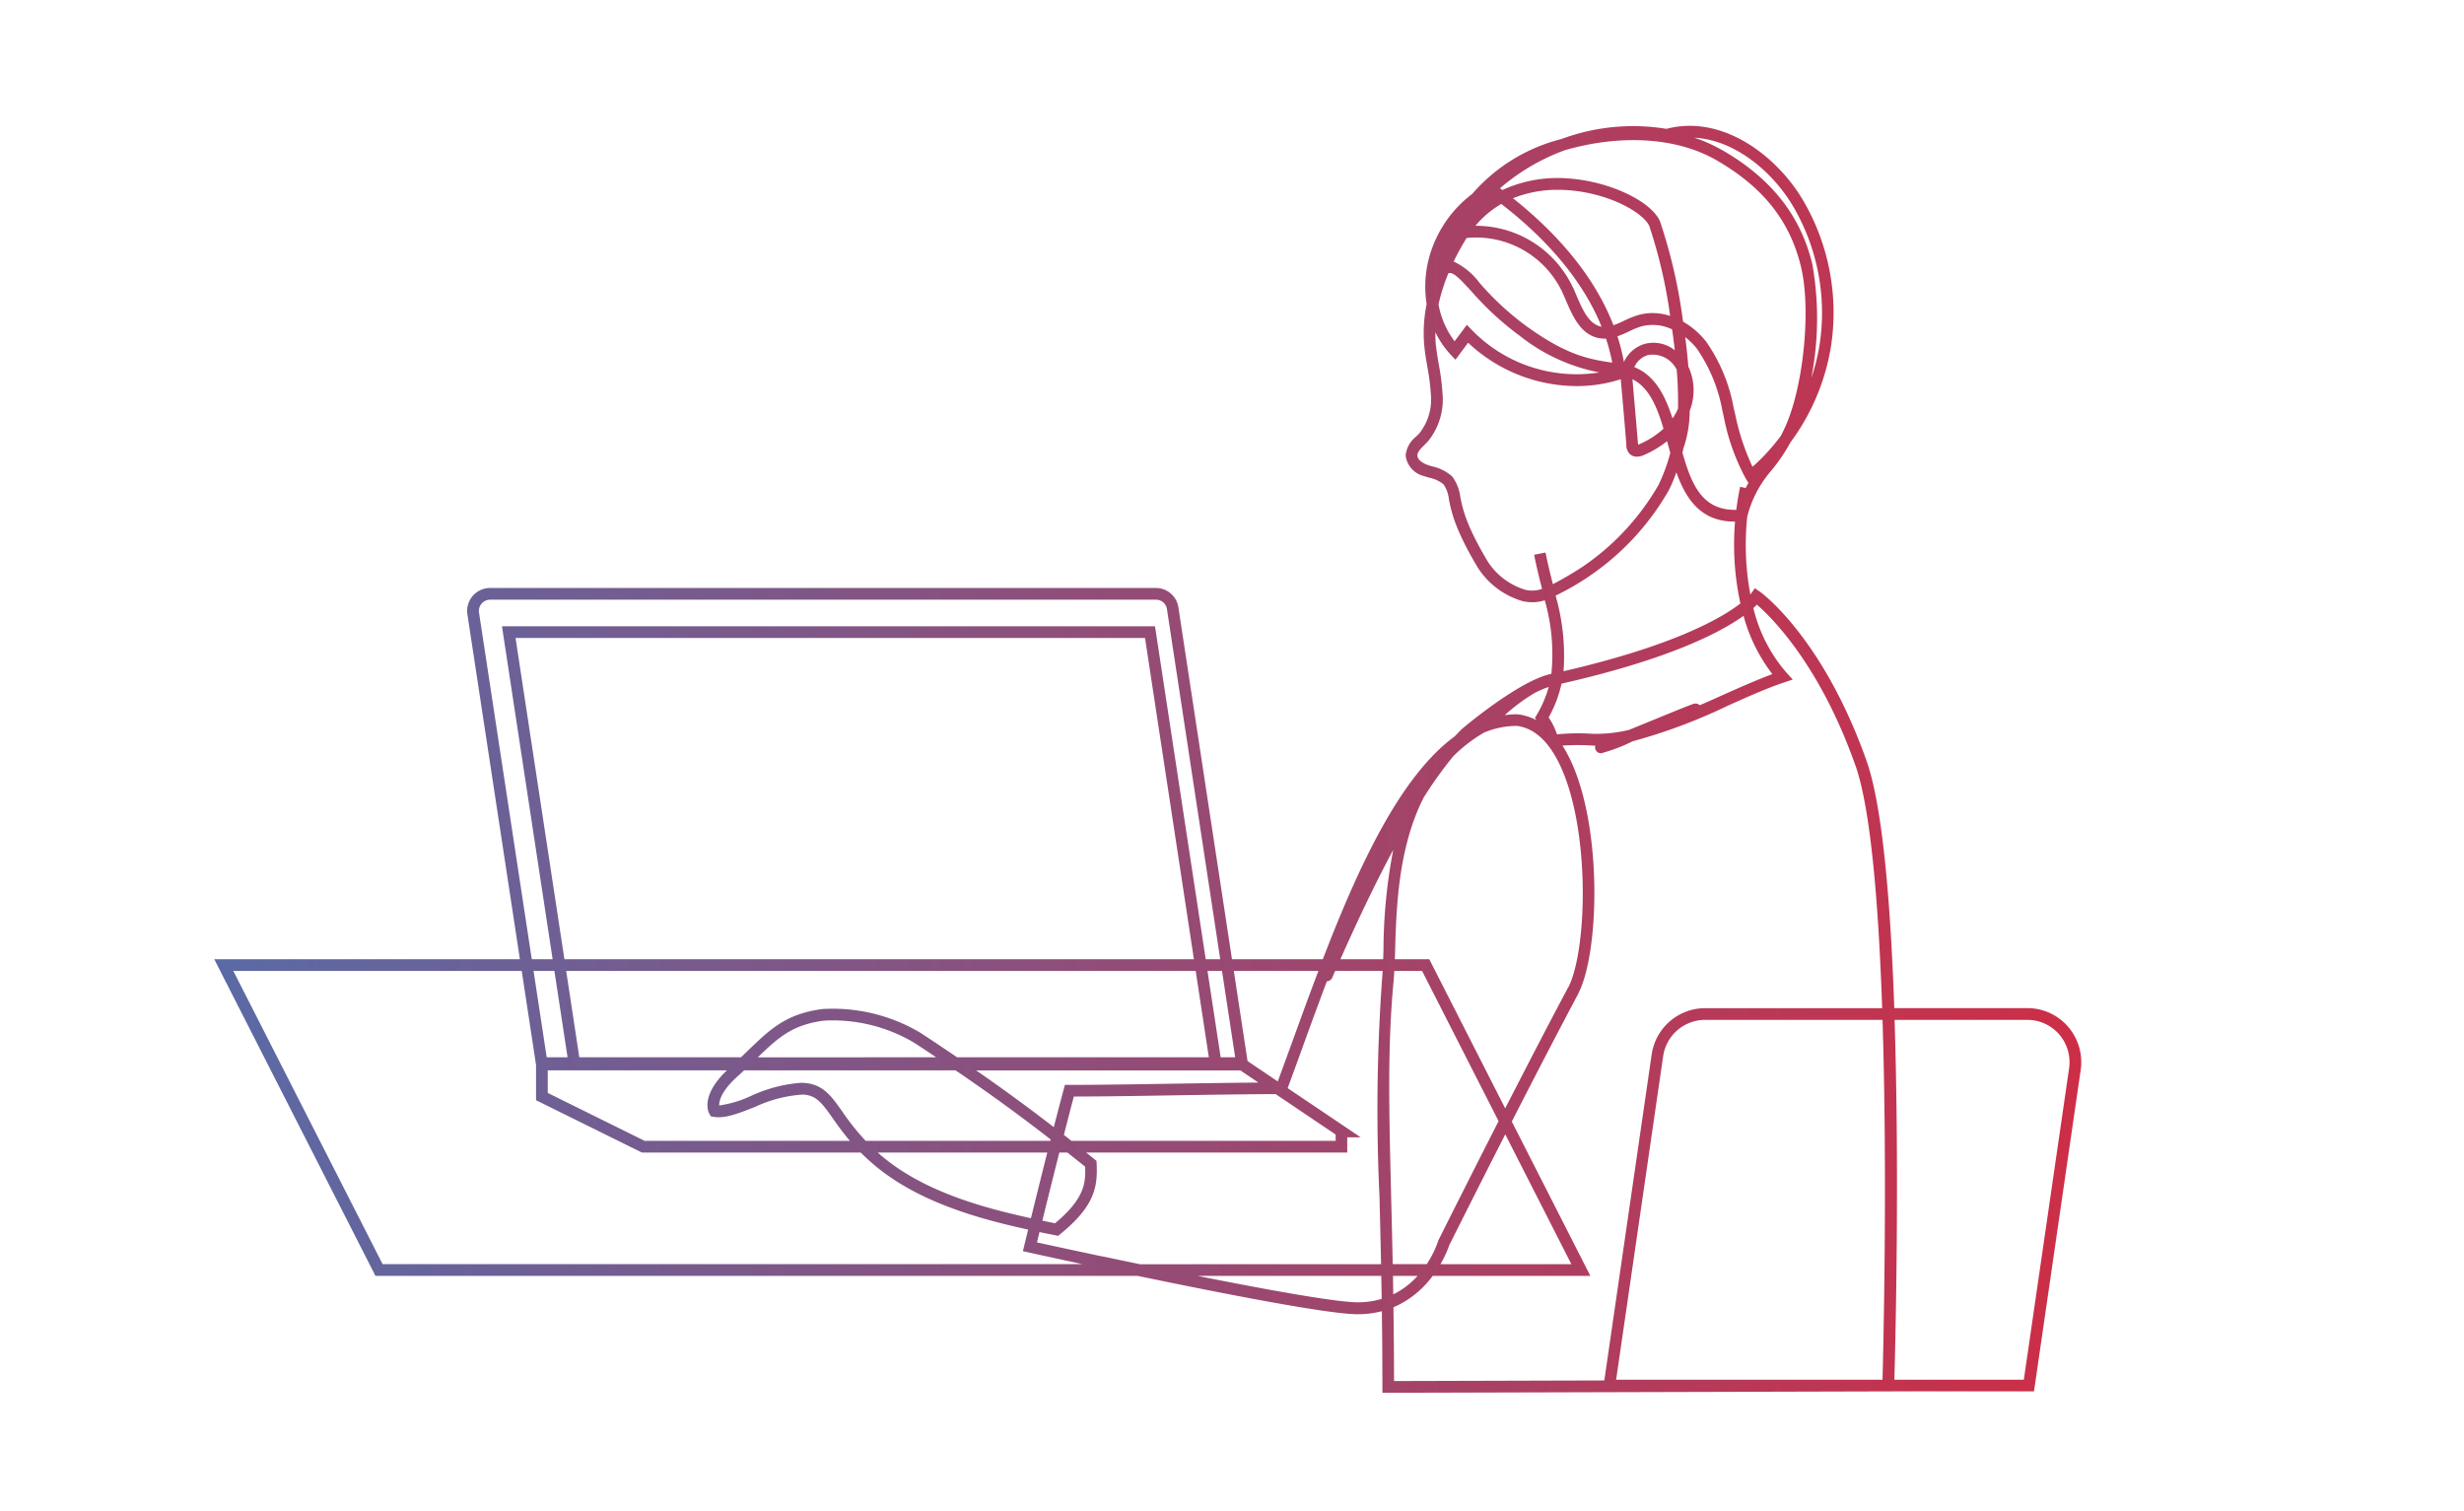 <svg xmlns="http://www.w3.org/2000/svg" width="230" height="141"><defs><linearGradient id="b" x1="-.026" x2="1.227" y1=".5" y2=".5" gradientUnits="objectBoundingBox"><stop offset="0" stop-color="#0099f0"/><stop offset="1" stop-color="#f91722"/></linearGradient><clipPath id="a"><path fill="none" d="M0 0h230v141H0z" data-name="長方形 34535"/></clipPath></defs><g clip-path="url(#a)" data-name="グループ 58218"><path fill="url(#b)" stroke="rgba(0,0,0,0)" stroke-miterlimit="10" d="M-5232.962 18372.951c0-2.514-.019-4.859-.049-7.066a9 9 0 0 1-2.257.283c-2.664 0-12.02-1.811-20.54-3.58h-71.146l-15.044-29.553h28.528l-4.9-32.186a2.15 2.15 0 0 1 .491-1.723 2.13 2.13 0 0 1 1.619-.744h62.15a2.12 2.12 0 0 1 2.108 1.814l5 32.838h8.478c3.387-8.789 7.249-17.094 12.328-20.816q.333-.357.662-.682c.245-.207 5.307-4.475 8.283-5.129a.3.3 0 0 1 .061-.012 18.2 18.2 0 0 0-.615-6.867 3.7 3.7 0 0 1-1.144.184 4.3 4.3 0 0 1-.937-.107 7.44 7.44 0 0 1-4.154-3.1c-2.17-3.615-2.5-5.309-2.716-6.426a3.05 3.05 0 0 0-.507-1.385 3.2 3.2 0 0 0-1.354-.615q-.222-.066-.445-.141a2.24 2.24 0 0 1-1.729-1.937 2.55 2.55 0 0 1 .987-1.758c.095-.1.19-.186.28-.281a5.1 5.1 0 0 0 1.083-3.715 21 21 0 0 0-.321-2.488c-.105-.613-.211-1.229-.276-1.848a13.3 13.3 0 0 1 .206-4.023 10.4 10.4 0 0 1 .15-4.025 11.1 11.1 0 0 1 4.1-6.262 16.28 16.28 0 0 1 8.316-5.121 19.2 19.2 0 0 1 9.815-.955c5.151-1.352 10.157 2.4 12.648 6.488a20.7 20.7 0 0 1 2.686 13.994 20.6 20.6 0 0 1-3.747 8.773 17 17 0 0 1-1.79 2.639 10.45 10.45 0 0 0-2.255 4.322v.016a25.2 25.2 0 0 0 .294 7.229l.058-.068a1 1 0 0 1 .049-.082 1 1 0 0 1 .062-.07l.249-.367.36.254a1 1 0 0 1 .1.057c.24.178 5.923 4.369 9.978 15.832 0 .016.008.027.011.039 1.488 4.25 2.229 13.293 2.569 23.016h12.433a5 5 0 0 1 3.794 1.742 5.06 5.06 0 0 1 1.173 4.029l-4.36 30h-13.063l-47.753.131Zm1.087-.547 19.628-.055 4.422-30.439a5.05 5.05 0 0 1 4.961-4.311h16.553c-.333-9.6-1.049-18.494-2.477-22.609a.4.4 0 0 1-.029-.066c-3.322-9.408-7.851-13.834-9.189-14.988-.091.092-.2.2-.328.313a14.2 14.2 0 0 0 3.108 6.053l.571.625-.8.266c-1.544.516-3.318 1.3-5.192 2.141a51.7 51.7 0 0 1-8.952 3.355 16 16 0 0 1-2.939 1.119h-.02a.56.56 0 0 1-.552-.566.6.6 0 0 1 .021-.146q-.158-.002-.317-.012a21.5 21.5 0 0 0-2.748.01q.282.434.538.932c3.213 6.217 2.947 18.223.977 22.129a.5.5 0 0 1-.044.107c-1.87 3.506-4.091 7.8-6.2 11.922l7.334 14.406h-14.72a8.95 8.95 0 0 1-3.661 2.93c.03 2.152.051 4.439.055 6.88Zm58.788-.127 4.225-29.064a3.97 3.97 0 0 0-.917-3.154 3.92 3.92 0 0 0-2.973-1.365h-12.4c.466 14.557.074 30.287-.02 33.584Zm-33.666-30.207-4.39 30.207h24.865c.081-3.078.465-18.973 0-33.584h-16.589a3.96 3.96 0 0 0-3.886 3.377Zm-28.515 22.982a7.7 7.7 0 0 0 2.24-.316l-.037-2.148h-17.16c8.025 1.601 13.235 2.465 14.957 2.465Zm3.321-.736a7.6 7.6 0 0 0 2.274-1.729h-2.3q.011.85.027 1.729Zm16.624-2.822-6.17-12.117a1795 1795 0 0 0-5.04 9.973l-.176.348a10.2 10.2 0 0 1-.837 1.8Zm-13.5 0a9.4 9.4 0 0 0 1.05-2.109v-.012l.006-.014a.6.6 0 0 1 .044-.119l.2-.395c1.364-2.723 3.32-6.605 5.407-10.7l-7.142-14.023h-2.593q-.029.552-.073 1.031c-.566 6.051-.421 11.932-.221 20.063.051 1.977.1 4.053.147 6.273Zm-4.262 0c-.045-2.207-.1-4.277-.146-6.244a172 172 0 0 1 .226-20.193c.026-.285.047-.6.065-.93h-4.432q-.137.313-.274.631a.56.56 0 0 1-.5.336c-.759 2.014-1.5 4.041-2.221 6.031-.481 1.334-.962 2.65-1.438 3.939l6.814 4.59h-1.252v1.424h-24.369q.38.3.771.615l.19.156.015.244c.091 2.1-.1 3.924-3.4 6.6l-.2.16-.25-.051q-.721-.15-1.486-.3l-.233.961c.982.215 3.211.7 6.043 1.3a.5.5 0 0 1 .121.014q1.787.378 3.456.725Zm-93.2 0h65.343c-2.8-.6-4.755-1.031-5.036-1.092l-.541-.123.13-.537c.007-.023.141-.574.36-1.475-4.667-1.02-10.212-2.566-14.292-5.967-.5-.418-.941-.826-1.338-1.223h-20.421l-9.883-4.885v-3.283l-1.337-8.783h-26.922Zm62.767-3.818c2.776-2.312 2.867-3.783 2.807-5.283q-.854-.685-1.655-1.314h-.753a993 993 0 0 0-1.584 6.354q.605.128 1.182.243Zm-16.106-6.217c3.9 3.252 9.3 4.75 13.856 5.746.4-1.617.945-3.834 1.525-6.127h-15.825q.211.191.44.381Zm42.3-1.473v-.59l-5.6-3.773c-2.825.008-6.146.061-9.366.111-3.293.057-6.69.111-9.472.115-.3 1.119-.613 2.338-.931 3.58q.35.274.708.557Zm-26.637 0 .033-.133a169 169 0 0 0-8.878-6.449h-19.734c-.189.178-.386.355-.59.539-1.549 1.385-1.749 2.32-1.739 2.74a10.5 10.5 0 0 0 2.972-.893 13.6 13.6 0 0 1 4.636-1.223q.12-.001.24.006c1.819.084 2.621 1.221 3.633 2.66a23 23 0 0 0 2.192 2.752Zm-46.909-4.473 9.046 4.473h19.16a26 26 0 0 1-1.611-2.121c-1.047-1.486-1.563-2.145-2.8-2.2a12.3 12.3 0 0 0-4.431 1.145c-1.527.6-2.851 1.133-3.9.926l-.246-.043-.125-.219c-.1-.17-.862-1.68 1.626-4.068h-16.72Zm47.236 3.189c.319-1.238.634-2.445.927-3.541l.11-.4h.416c2.847 0 6.415-.059 9.873-.115 2.629-.039 5.33-.084 7.776-.1l-1.687-1.137h-24.66a171 171 0 0 1 7.237 5.291Zm35.049-15.668 7.086 13.918c2-3.9 4.074-7.912 5.839-11.221a.5.5 0 0 1 .058-.086c1.831-3.619 2.051-15.273-.975-21.119-1.027-1.988-2.32-3.086-3.839-3.273a7.9 7.9 0 0 0-3.093.641l-.095.061a14 14 0 0 0-2.762 2.154 39 39 0 0 0-2.729 3.807c-2.4 4.693-2.563 10.338-2.678 14.234l-.027.885Zm-14.143 11.406c.445-1.211.895-2.447 1.35-3.693.794-2.186 1.6-4.412 2.442-6.621h-7.894l1.28 8.412Zm-3.977-2.254-1.228-8.061h-1.355l1.228 8.061Zm-2.457 0-1.228-8.061h-58.762l1.227 8.061h15.092q.356-.34.684-.66c2.05-1.973 3.528-3.4 6.921-3.846a16 16 0 0 1 9.161 2.229c1.222.8 2.348 1.557 3.41 2.277Zm-25.451 0q-.98-.658-2.051-1.357a14.9 14.9 0 0 0-8.424-2.066c-2.967.387-4.278 1.594-6.174 3.424Zm-34.409 0-1.228-8.061h-1.947l1.227 8.061Zm76.133-9.152q.015-.44.029-.922a50 50 0 0 1 .912-9.293c-1.545 2.881-3.182 6.27-4.935 10.215Zm-15.209 0-4.973-32.67a1.03 1.03 0 0 0-1.031-.891h-62.15a1.03 1.03 0 0 0-.792.367 1.03 1.03 0 0 0-.241.842l4.923 32.352h1.947l-4.729-31.078h60.957l4.734 31.078Zm-2.457 0-4.564-29.986h-58.758l4.561 29.986Zm33.116-22.564a6.1 6.1 0 0 1 .771 1.568h.056a20 20 0 0 1 3.262-.047 13.2 13.2 0 0 0 3.4-.363c.527-.215 1.075-.437 1.588-.648 4.425-1.812 4.47-1.828 4.65-1.809a.54.54 0 0 1 .37.154c.765-.328 1.519-.666 2.256-1 1.6-.713 3.137-1.391 4.529-1.906a15.5 15.5 0 0 1-2.692-5.441c-2.16 1.551-6.927 4.047-16.991 6.332a11.5 11.5 0 0 1-1.206 3.161Zm-1.147.246-.142-.207.181-.3a10.4 10.4 0 0 0 1.107-2.588 9 9 0 0 0-1.269.537 17 17 0 0 0-2.831 2.092 8.5 8.5 0 0 1 1.188-.082 4.9 4.9 0 0 1 1.758.549Zm2.542-4.568c10.3-2.383 14.746-4.965 16.5-6.322a25.9 25.9 0 0 1-.5-7.643h-.062c-3.136 0-4.526-2.115-5.418-4.6a13 13 0 0 1-.73 1.723 24.2 24.2 0 0 1-7.467 8.02 24 24 0 0 1-3.073 1.766 20.3 20.3 0 0 1 .742 7.056Zm-11.909-30.348c.064.594.165 1.189.266 1.777a21 21 0 0 1 .336 2.623 6.17 6.17 0 0 1-1.373 4.51c-.1.105-.2.211-.311.318-.341.336-.662.654-.662.977 0 .4.5.734.987.9q.198.067.4.125a4.13 4.13 0 0 1 1.864.941 4 4 0 0 1 .756 1.9c.206 1.047.512 2.621 2.586 6.074a6.37 6.37 0 0 0 3.468 2.6 2.73 2.73 0 0 0 1.577-.082l-.068-.275a56 56 0 0 1-.672-2.906l1.067-.213c.182.934.411 1.865.657 2.854q.013.048.025.1a31 31 0 0 0 2.761-1.617 23.2 23.2 0 0 0 7.081-7.607 16 16 0 0 0 1.121-3.031c-.078-.275-.154-.553-.229-.826l-.073-.266a9.4 9.4 0 0 1-2.121 1.279 1.7 1.7 0 0 1-.7.17.95.95 0 0 1-.647-.24 1.16 1.16 0 0 1-.33-.873c-.165-2.062-.386-4.541-.521-6.062v-.057a13.3 13.3 0 0 1-4.125.643 14.86 14.86 0 0 1-10.129-4.049l-1.178 1.586-.445-.467a8.4 8.4 0 0 1-1.431-2.1 12 12 0 0 0 .055 1.294Zm28.028 15.285q.136-1.112.355-2.15l.519.111q.126-.245.258-.471l-.226-.365a20 20 0 0 1-2.089-5.881l-.115-.488a14.8 14.8 0 0 0-2.405-5.83 6.3 6.3 0 0 0-1.067-1.043c.119.924.219 1.848.292 2.746a5.25 5.25 0 0 1 .126 4.137 10.8 10.8 0 0 1-.578 3.471s-.034.158-.1.422c.855 3.006 1.855 5.41 5.022 5.342Zm-2.856-15.758a15.7 15.7 0 0 1 2.611 6.256l.12.49a21.8 21.8 0 0 0 1.639 5 19.2 19.2 0 0 0 2.64-2.889q.225-.426.452-.934c1.688-3.824 2.37-10.895 1.438-14.82-1.023-4.293-3.538-7.467-7.908-9.984-3.548-2.043-8.524-2.43-13.646-1.066q-.24.066-.477.131a19.6 19.6 0 0 0-6.072 3.559q.112.082.225.166a12.26 12.26 0 0 1 6.148-1.082c3.813.262 7.732 2.1 8.564 4.008a48.8 48.8 0 0 1 2.149 9.357 7.4 7.4 0 0 1 2.109 1.809Zm-6.324 9.479.01.156v.041a1 1 0 0 0 .146-.055 8.1 8.1 0 0 0 2.229-1.434c-.609-2.051-1.353-3.848-2.9-4.621.131 1.521.349 3.976.507 5.914Zm3.233-2.256a6 6 0 0 0 .33-.543q.095-.18.174-.365a35 35 0 0 0-.124-3.66 2 2 0 0 0-.086-.137 2.49 2.49 0 0 0-2.565-1.211 1.99 1.99 0 0 0-1.3 1.133c1.935.774 2.876 2.661 3.563 4.784Zm4.624-25.045c4.586 2.637 7.342 6.131 8.424 10.68a29 29 0 0 1-.1 10.594 19 19 0 0 0 .746-2.949 19.6 19.6 0 0 0-2.545-13.238c-1.9-3.123-5.36-6.043-9.131-6.242a14 14 0 0 1 2.598 1.156Zm-23.383 16.773a13.63 13.63 0 0 0 11.92 3.984 17.2 17.2 0 0 1-7.475-3.455 27.8 27.8 0 0 1-4.465-4.117c-1.182-1.289-1.728-1.826-2.148-1.691a17 17 0 0 0-.922 2.912 8 8 0 0 0 1.5 3.441l1.143-1.537Zm.782-4.328a26.5 26.5 0 0 0 4.295 3.967c3.5 2.52 5.515 3.084 8.047 3.428a17.5 17.5 0 0 0-.584-2.24 2.7 2.7 0 0 1-.573-.033c-1.773-.287-2.525-2.039-3.187-3.58-.105-.242-.205-.479-.312-.711a8.9 8.9 0 0 0-8.935-5.07q-.028.041-.055.086-.653 1.069-1.157 2.111a6.47 6.47 0 0 1 2.454 2.043Zm13.438 7.33a3.07 3.07 0 0 1 2-1.7 3.19 3.19 0 0 1 2.742.611q-.108-.974-.248-1.949a4.17 4.17 0 0 0-2.91-.268 8 8 0 0 0-1.127.463 11 11 0 0 1-1.065.453 19 19 0 0 1 .601 2.391Zm-4.764-6.959q.163.358.32.736c.579 1.344 1.173 2.734 2.352 2.932-1.635-4.043-4.8-7.93-9.357-11.453a9 9 0 0 0-2.417 2.037h.021a10 10 0 0 1 9.074 5.749Zm3.789 3.533a10 10 0 0 0 .972-.412 9 9 0 0 1 1.272-.518 4.8 4.8 0 0 1 1.388-.205 5.4 5.4 0 0 1 1.651.268 46.3 46.3 0 0 0-1.941-8.383c-.531-1.219-3.693-3.082-7.643-3.359a15 15 0 0 0-.892-.029 11.1 11.1 0 0 0-4.193.785c4.572 3.636 7.751 7.657 9.379 11.854Z" data-name="合体 3" transform="translate(5362 -18243.498)"/></g></svg>